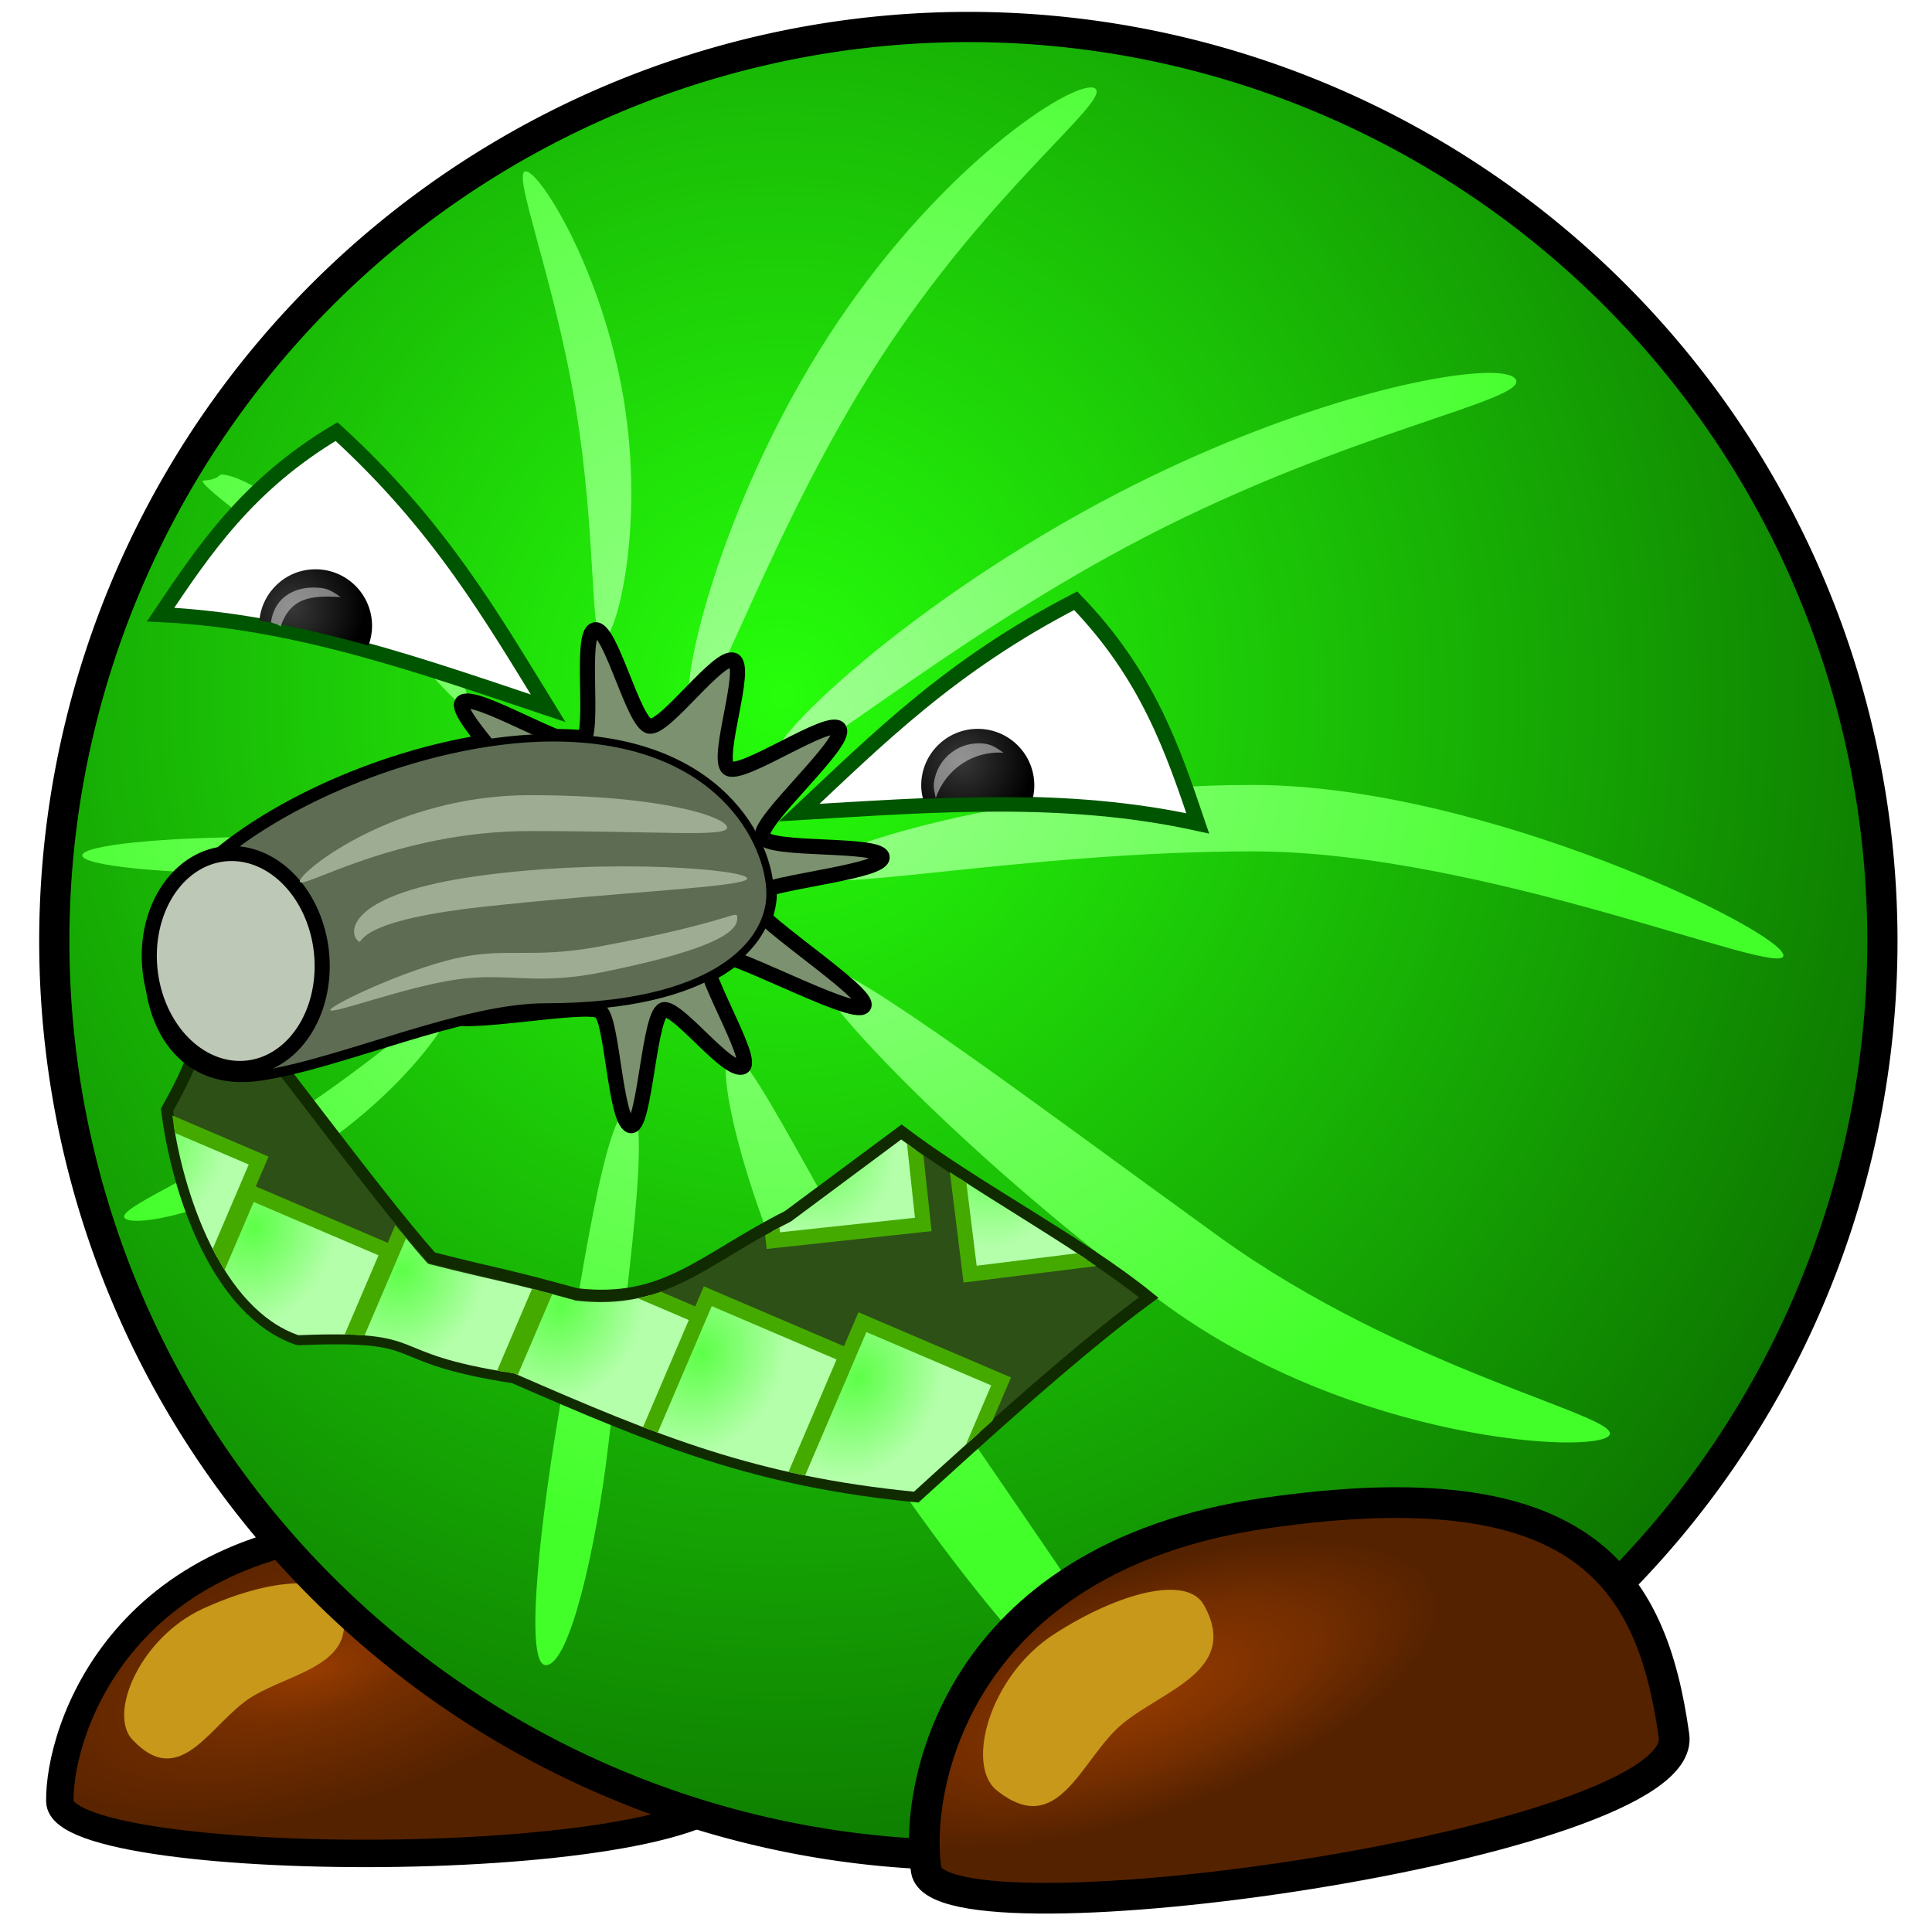 <?xml version="1.0" encoding="UTF-8" standalone="no"?>
<!-- Created with Inkscape (http://www.inkscape.org/) -->

<svg
   xmlns:dc="http://purl.org/dc/elements/1.1/"
   xmlns:cc="http://creativecommons.org/ns#"
   xmlns:rdf="http://www.w3.org/1999/02/22-rdf-syntax-ns#"
   xmlns:svg="http://www.w3.org/2000/svg"
   xmlns="http://www.w3.org/2000/svg"
   xmlns:xlink="http://www.w3.org/1999/xlink"
   xmlns:sodipodi="http://sodipodi.sourceforge.net/DTD/sodipodi-0.dtd"
   xmlns:inkscape="http://www.inkscape.org/namespaces/inkscape"
   width="128"
   height="128"
   id="svg2"
   sodipodi:version="0.32"
   inkscape:version="0.47pre4 "
   version="1.0"
   sodipodi:docname="melon.svg"
   inkscape:output_extension="org.inkscape.output.svg.inkscape"
   inkscape:export-filename="C:\Dokumente und Einstellungen\Frosty\Eigene Dateien\inkscape\smc\melon.png"
   inkscape:export-xdpi="90"
   inkscape:export-ydpi="90">
  <sodipodi:namedview
     id="base"
     pagecolor="#000000"
     bordercolor="#666666"
     borderopacity="1.0"
     inkscape:pageopacity="0"
     inkscape:pageshadow="2"
     inkscape:zoom="2.8284271"
     inkscape:cx="109.65455"
     inkscape:cy="76.025225"
     inkscape:document-units="px"
     inkscape:current-layer="layer1"
     width="128px"
     height="128px"
     showguides="true"
     inkscape:guide-bbox="true"
     inkscape:window-width="1024"
     inkscape:window-height="696"
     inkscape:window-x="-4"
     inkscape:window-y="-4"
     showgrid="false"
     inkscape:window-maximized="0" />
  <defs
     id="defs4">
    <linearGradient
       id="linearGradient8286">
      <stop
         style="stop-color:#5dff48;stop-opacity:1;"
         offset="0"
         id="stop8288" />
      <stop
         style="stop-color:#b4ffaa;stop-opacity:1;"
         offset="1"
         id="stop8290" />
    </linearGradient>
    <linearGradient
       id="linearGradient5247">
      <stop
         id="stop5249"
         style="stop-color:#9eff91;stop-opacity:1;"
         offset="0" />
      <stop
         id="stop5251"
         style="stop-color:#42ff29;stop-opacity:1;"
         offset="1" />
    </linearGradient>
    <linearGradient
       id="linearGradient8152">
      <stop
         offset="0"
         style="stop-color:#383838;stop-opacity:1;"
         id="stop8154" />
      <stop
         offset="1"
         style="stop-color:#000000;stop-opacity:1;"
         id="stop8156" />
    </linearGradient>
    <linearGradient
       id="linearGradient3266">
      <stop
         offset="0"
         style="stop-color:#26ff0b;stop-opacity:1;"
         id="stop3268" />
      <stop
         offset="1"
         style="stop-color:#0d7700;stop-opacity:1;"
         id="stop3270" />
    </linearGradient>
    <radialGradient
       cy="47.529"
       r="64.612"
       cx="52.215"
       gradientTransform="matrix(1.272,-9.9455697e-3,1.0321055e-2,1.32,-15.715,-15.422)"
       inkscape:collect="always"
       id="radialGradient3272"
       fx="52.215"
       xlink:href="#linearGradient3266"
       fy="47.529"
       gradientUnits="userSpaceOnUse" />
    <radialGradient
       cy="139.844"
       r="5"
       cx="-9.935"
       gradientTransform="matrix(0.952,0,0,0.952,28.842,-92.829)"
       inkscape:collect="always"
       id="radialGradient8185"
       fx="-9.935"
       xlink:href="#linearGradient8152"
       fy="139.844"
       gradientUnits="userSpaceOnUse" />
    <radialGradient
       cy="155.125"
       r="5"
       cx="8.062"
       gradientTransform="matrix(0.952,0,0,0.952,56.037,-97.304)"
       inkscape:collect="always"
       id="radialGradient8197"
       fx="8.062"
       xlink:href="#linearGradient8152"
       fy="155.125"
       gradientUnits="userSpaceOnUse" />
    <radialGradient
       inkscape:collect="always"
       xlink:href="#linearGradient5247"
       id="radialGradient5245"
       cx="51.788"
       cy="48.102"
       fx="51.788"
       fy="48.102"
       r="59.219"
       gradientTransform="matrix(0.952,0,0,0.942,3.105,2.137)"
       gradientUnits="userSpaceOnUse" />
    <clipPath
       clipPathUnits="userSpaceOnUse"
       id="clipPath7281">
      <path
         sodipodi:type="inkscape:offset"
         inkscape:radius="-0.3657591"
         inkscape:original="M 11.90625 67.28125 C 9.6307596 71.86988 10.908341 70.954395 8.25 75.71875 C 8.95195 81.46784 11.79176 89.819698 17.375 91.6875 C 26.961632 91.28979 22.788368 92.855861 32.375 94.34375 C 42.54864 98.78363 49.302127 101.53802 60.4375 102.625 C 64.971705 98.508158 71.495103 92.519192 76.59375 88.78125 C 71.807098 84.89938 64.527929 81.131152 59.40625 77.25 L 51.5 83.125 C 45.50574 86.14623 42.994258 89.260019 36.75 88.53125 C 31.34104 87.04211 31.92757 87.358192 26.6875 86.03125 C 22.73944 81.59214 14.96999 70.873313 11.90625 67.28125 z "
         style="color:#000000;fill:#ff0000;fill-opacity:1;fill-rule:evenodd;stroke:none;stroke-width:0.788;stroke-linecap:butt;stroke-linejoin:miter;marker:none;marker-start:none;marker-mid:none;marker-end:none;stroke-miterlimit:4;stroke-dashoffset:0;stroke-opacity:1;visibility:visible;display:inline;overflow:visible;enable-background:accumulate"
         id="path7283"
         d="M 11.969,68 C 11.128,69.769 10.83,70.686 10.562,71.531 C 10.27,72.455 9.874,73.493 8.625,75.75 C 8.976,78.576 9.851,82.03 11.312,85 C 12.772,87.966 14.816,90.406 17.438,91.312 C 22.178,91.12 23.621,91.431 25,91.969 C 26.388,92.51 27.671,93.229 32.438,93.969 C 32.47,93.975 32.502,93.985 32.531,94 C 42.651,98.416 49.321,101.125 60.312,102.219 C 64.736,98.201 70.971,92.521 76,88.781 C 71.325,85.086 64.431,81.452 59.406,77.688 L 51.719,83.406 C 51.699,83.419 51.678,83.429 51.656,83.438 C 48.686,84.935 46.572,86.478 44.375,87.562 C 42.178,88.647 39.906,89.278 36.719,88.906 C 36.697,88.898 36.676,88.887 36.656,88.875 C 31.254,87.388 31.841,87.704 26.594,86.375 C 26.523,86.363 26.458,86.33 26.406,86.281 C 22.523,81.915 15.15,71.807 11.969,68 z "
         transform="matrix(0.994,0.107,-0.107,0.994,-131.393,46.325)" />
    </clipPath>
    <clipPath
       clipPathUnits="userSpaceOnUse"
       id="clipPath7285">
      <path
         sodipodi:type="inkscape:offset"
         inkscape:radius="-0.3657591"
         inkscape:original="M 11.90625 67.28125 C 9.6307596 71.86988 10.908341 70.954395 8.25 75.71875 C 8.95195 81.46784 11.79176 89.819698 17.375 91.6875 C 26.961632 91.28979 22.788368 92.855861 32.375 94.34375 C 42.54864 98.78363 49.302127 101.53802 60.4375 102.625 C 64.971705 98.508158 71.495103 92.519192 76.59375 88.78125 C 71.807098 84.89938 64.527929 81.131152 59.40625 77.25 L 51.5 83.125 C 45.50574 86.14623 42.994258 89.260019 36.75 88.53125 C 31.34104 87.04211 31.92757 87.358192 26.6875 86.03125 C 22.73944 81.59214 14.96999 70.873313 11.90625 67.28125 z "
         style="color:#000000;fill:#ff0000;fill-opacity:1;fill-rule:evenodd;stroke:none;stroke-width:0.788;stroke-linecap:butt;stroke-linejoin:miter;marker:none;marker-start:none;marker-mid:none;marker-end:none;stroke-miterlimit:4;stroke-dashoffset:0;stroke-opacity:1;visibility:visible;display:inline;overflow:visible;enable-background:accumulate"
         id="path7287"
         d="M 11.969,68 C 11.128,69.769 10.83,70.686 10.562,71.531 C 10.27,72.455 9.874,73.493 8.625,75.75 C 8.976,78.576 9.851,82.03 11.312,85 C 12.772,87.966 14.816,90.406 17.438,91.312 C 22.178,91.12 23.621,91.431 25,91.969 C 26.388,92.51 27.671,93.229 32.438,93.969 C 32.47,93.975 32.502,93.985 32.531,94 C 42.651,98.416 49.321,101.125 60.312,102.219 C 64.736,98.201 70.971,92.521 76,88.781 C 71.325,85.086 64.431,81.452 59.406,77.688 L 51.719,83.406 C 51.699,83.419 51.678,83.429 51.656,83.438 C 48.686,84.935 46.572,86.478 44.375,87.562 C 42.178,88.647 39.906,89.278 36.719,88.906 C 36.697,88.898 36.676,88.887 36.656,88.875 C 31.254,87.388 31.841,87.704 26.594,86.375 C 26.523,86.363 26.458,86.33 26.406,86.281 C 22.523,81.915 15.15,71.807 11.969,68 z "
         transform="matrix(0.992,0.123,-0.123,0.992,-132.146,44.131)" />
    </clipPath>
    <clipPath
       clipPathUnits="userSpaceOnUse"
       id="clipPath7293">
      <path
         sodipodi:type="inkscape:offset"
         inkscape:radius="-0.3657591"
         inkscape:original="M 11.90625 67.28125 C 9.6307596 71.86988 10.908341 70.954395 8.25 75.71875 C 8.95195 81.46784 11.79176 89.819698 17.375 91.6875 C 26.961632 91.28979 22.788368 92.855861 32.375 94.34375 C 42.54864 98.78363 49.302127 101.53802 60.4375 102.625 C 64.971705 98.508158 71.495103 92.519192 76.59375 88.78125 C 71.807098 84.89938 64.527929 81.131152 59.40625 77.25 L 51.5 83.125 C 45.50574 86.14623 42.994258 89.260019 36.75 88.53125 C 31.34104 87.04211 31.92757 87.358192 26.6875 86.03125 C 22.73944 81.59214 14.96999 70.873313 11.90625 67.28125 z "
         style="color:#000000;fill:#ff0000;fill-opacity:1;fill-rule:evenodd;stroke:none;stroke-width:0.788;stroke-linecap:butt;stroke-linejoin:miter;marker:none;marker-start:none;marker-mid:none;marker-end:none;stroke-miterlimit:4;stroke-dashoffset:0;stroke-opacity:1;visibility:visible;display:inline;overflow:visible;enable-background:accumulate"
         id="path7295"
         d="M 11.969,68 C 11.128,69.769 10.83,70.686 10.562,71.531 C 10.27,72.455 9.874,73.493 8.625,75.75 C 8.976,78.576 9.851,82.03 11.312,85 C 12.772,87.966 14.816,90.406 17.438,91.312 C 22.178,91.12 23.621,91.431 25,91.969 C 26.388,92.51 27.671,93.229 32.438,93.969 C 32.47,93.975 32.502,93.985 32.531,94 C 42.651,98.416 49.321,101.125 60.312,102.219 C 64.736,98.201 70.971,92.521 76,88.781 C 71.325,85.086 64.431,81.452 59.406,77.688 L 51.719,83.406 C 51.699,83.419 51.678,83.429 51.656,83.438 C 48.686,84.935 46.572,86.478 44.375,87.562 C 42.178,88.647 39.906,89.278 36.719,88.906 C 36.697,88.898 36.676,88.887 36.656,88.875 C 31.254,87.388 31.841,87.704 26.594,86.375 C 26.523,86.363 26.458,86.33 26.406,86.281 C 22.523,81.915 15.15,71.807 11.969,68 z "
         transform="matrix(0.919,-0.393,0.393,0.919,-91.913,104.7)" />
    </clipPath>
    <clipPath
       clipPathUnits="userSpaceOnUse"
       id="clipPath7297">
      <path
         sodipodi:type="inkscape:offset"
         inkscape:radius="-0.3657591"
         inkscape:original="M 11.90625 67.28125 C 9.6307596 71.86988 10.908341 70.954395 8.25 75.71875 C 8.95195 81.46784 11.79176 89.819698 17.375 91.6875 C 26.961632 91.28979 22.788368 92.855861 32.375 94.34375 C 42.54864 98.78363 49.302127 101.53802 60.4375 102.625 C 64.971705 98.508158 71.495103 92.519192 76.59375 88.78125 C 71.807098 84.89938 64.527929 81.131152 59.40625 77.25 L 51.5 83.125 C 45.50574 86.14623 42.994258 89.260019 36.75 88.53125 C 31.34104 87.04211 31.92757 87.358192 26.6875 86.03125 C 22.73944 81.59214 14.96999 70.873313 11.90625 67.28125 z "
         style="color:#000000;fill:#ff0000;fill-opacity:1;fill-rule:evenodd;stroke:none;stroke-width:0.788;stroke-linecap:butt;stroke-linejoin:miter;marker:none;marker-start:none;marker-mid:none;marker-end:none;stroke-miterlimit:4;stroke-dashoffset:0;stroke-opacity:1;visibility:visible;display:inline;overflow:visible;enable-background:accumulate"
         id="path7299"
         d="M 11.969,68 C 11.128,69.769 10.83,70.686 10.562,71.531 C 10.27,72.455 9.874,73.493 8.625,75.75 C 8.976,78.576 9.851,82.03 11.312,85 C 12.772,87.966 14.816,90.406 17.438,91.312 C 22.178,91.12 23.621,91.431 25,91.969 C 26.388,92.51 27.671,93.229 32.438,93.969 C 32.47,93.975 32.502,93.985 32.531,94 C 42.651,98.416 49.321,101.125 60.312,102.219 C 64.736,98.201 70.971,92.521 76,88.781 C 71.325,85.086 64.431,81.452 59.406,77.688 L 51.719,83.406 C 51.699,83.419 51.678,83.429 51.656,83.438 C 48.686,84.935 46.572,86.478 44.375,87.562 C 42.178,88.647 39.906,89.278 36.719,88.906 C 36.697,88.898 36.676,88.887 36.656,88.875 C 31.254,87.388 31.841,87.704 26.594,86.375 C 26.523,86.363 26.458,86.33 26.406,86.281 C 22.523,81.915 15.15,71.807 11.969,68 z "
         transform="matrix(0.919,-0.393,0.393,0.919,-91.913,104.7)" />
    </clipPath>
    <clipPath
       clipPathUnits="userSpaceOnUse"
       id="clipPath7301">
      <path
         sodipodi:type="inkscape:offset"
         inkscape:radius="-0.3657591"
         inkscape:original="M 11.90625 67.28125 C 9.6307596 71.86988 10.908341 70.954395 8.25 75.71875 C 8.95195 81.46784 11.79176 89.819698 17.375 91.6875 C 26.961632 91.28979 22.788368 92.855861 32.375 94.34375 C 42.54864 98.78363 49.302127 101.53802 60.4375 102.625 C 64.971705 98.508158 71.495103 92.519192 76.59375 88.78125 C 71.807098 84.89938 64.527929 81.131152 59.40625 77.25 L 51.5 83.125 C 45.50574 86.14623 42.994258 89.260019 36.75 88.53125 C 31.34104 87.04211 31.92757 87.358192 26.6875 86.03125 C 22.73944 81.59214 14.96999 70.873313 11.90625 67.28125 z "
         style="color:#000000;fill:#ff0000;fill-opacity:1;fill-rule:evenodd;stroke:none;stroke-width:0.788;stroke-linecap:butt;stroke-linejoin:miter;marker:none;marker-start:none;marker-mid:none;marker-end:none;stroke-miterlimit:4;stroke-dashoffset:0;stroke-opacity:1;visibility:visible;display:inline;overflow:visible;enable-background:accumulate"
         id="path7303"
         d="M 11.969,68 C 11.128,69.769 10.83,70.686 10.562,71.531 C 10.27,72.455 9.874,73.493 8.625,75.75 C 8.976,78.576 9.851,82.03 11.312,85 C 12.772,87.966 14.816,90.406 17.438,91.312 C 22.178,91.12 23.621,91.431 25,91.969 C 26.388,92.51 27.671,93.229 32.438,93.969 C 32.47,93.975 32.502,93.985 32.531,94 C 42.651,98.416 49.321,101.125 60.312,102.219 C 64.736,98.201 70.971,92.521 76,88.781 C 71.325,85.086 64.431,81.452 59.406,77.688 L 51.719,83.406 C 51.699,83.419 51.678,83.429 51.656,83.438 C 48.686,84.935 46.572,86.478 44.375,87.562 C 42.178,88.647 39.906,89.278 36.719,88.906 C 36.697,88.898 36.676,88.887 36.656,88.875 C 31.254,87.388 31.841,87.704 26.594,86.375 C 26.523,86.363 26.458,86.33 26.406,86.281 C 22.523,81.915 15.15,71.807 11.969,68 z "
         transform="matrix(0.919,-0.393,0.393,0.919,-91.913,104.7)" />
    </clipPath>
    <clipPath
       clipPathUnits="userSpaceOnUse"
       id="clipPath7305">
      <path
         sodipodi:type="inkscape:offset"
         inkscape:radius="-0.3657591"
         inkscape:original="M 11.90625 67.28125 C 9.6307596 71.86988 10.908341 70.954395 8.25 75.71875 C 8.95195 81.46784 11.79176 89.819698 17.375 91.6875 C 26.961632 91.28979 22.788368 92.855861 32.375 94.34375 C 42.54864 98.78363 49.302127 101.53802 60.4375 102.625 C 64.971705 98.508158 71.495103 92.519192 76.59375 88.78125 C 71.807098 84.89938 64.527929 81.131152 59.40625 77.25 L 51.5 83.125 C 45.50574 86.14623 42.994258 89.260019 36.75 88.53125 C 31.34104 87.04211 31.92757 87.358192 26.6875 86.03125 C 22.73944 81.59214 14.96999 70.873313 11.90625 67.28125 z "
         style="color:#000000;fill:#ff0000;fill-opacity:1;fill-rule:evenodd;stroke:none;stroke-width:0.788;stroke-linecap:butt;stroke-linejoin:miter;marker:none;marker-start:none;marker-mid:none;marker-end:none;stroke-miterlimit:4;stroke-dashoffset:0;stroke-opacity:1;visibility:visible;display:inline;overflow:visible;enable-background:accumulate"
         id="path7307"
         d="M 11.969,68 C 11.128,69.769 10.83,70.686 10.562,71.531 C 10.27,72.455 9.874,73.493 8.625,75.75 C 8.976,78.576 9.851,82.03 11.312,85 C 12.772,87.966 14.816,90.406 17.438,91.312 C 22.178,91.12 23.621,91.431 25,91.969 C 26.388,92.51 27.671,93.229 32.438,93.969 C 32.47,93.975 32.502,93.985 32.531,94 C 42.651,98.416 49.321,101.125 60.312,102.219 C 64.736,98.201 70.971,92.521 76,88.781 C 71.325,85.086 64.431,81.452 59.406,77.688 L 51.719,83.406 C 51.699,83.419 51.678,83.429 51.656,83.438 C 48.686,84.935 46.572,86.478 44.375,87.562 C 42.178,88.647 39.906,89.278 36.719,88.906 C 36.697,88.898 36.676,88.887 36.656,88.875 C 31.254,87.388 31.841,87.704 26.594,86.375 C 26.523,86.363 26.458,86.33 26.406,86.281 C 22.523,81.915 15.15,71.807 11.969,68 z "
         transform="matrix(0.919,-0.393,0.393,0.919,-91.913,104.7)" />
    </clipPath>
    <clipPath
       clipPathUnits="userSpaceOnUse"
       id="clipPath7309">
      <path
         sodipodi:type="inkscape:offset"
         inkscape:radius="-0.3657591"
         inkscape:original="M 11.90625 67.28125 C 9.6307596 71.86988 10.908341 70.954395 8.25 75.71875 C 8.95195 81.46784 11.79176 89.819698 17.375 91.6875 C 26.961632 91.28979 22.788368 92.855861 32.375 94.34375 C 42.54864 98.78363 49.302127 101.53802 60.4375 102.625 C 64.971705 98.508158 71.495103 92.519192 76.59375 88.78125 C 71.807098 84.89938 64.527929 81.131152 59.40625 77.25 L 51.5 83.125 C 45.50574 86.14623 42.994258 89.260019 36.75 88.53125 C 31.34104 87.04211 31.92757 87.358192 26.6875 86.03125 C 22.73944 81.59214 14.96999 70.873313 11.90625 67.28125 z "
         style="color:#000000;fill:#ff0000;fill-opacity:1;fill-rule:evenodd;stroke:none;stroke-width:0.788;stroke-linecap:butt;stroke-linejoin:miter;marker:none;marker-start:none;marker-mid:none;marker-end:none;stroke-miterlimit:4;stroke-dashoffset:0;stroke-opacity:1;visibility:visible;display:inline;overflow:visible;enable-background:accumulate"
         id="path7311"
         d="M 11.969,68 C 11.128,69.769 10.83,70.686 10.562,71.531 C 10.27,72.455 9.874,73.493 8.625,75.75 C 8.976,78.576 9.851,82.03 11.312,85 C 12.772,87.966 14.816,90.406 17.438,91.312 C 22.178,91.12 23.621,91.431 25,91.969 C 26.388,92.51 27.671,93.229 32.438,93.969 C 32.47,93.975 32.502,93.985 32.531,94 C 42.651,98.416 49.321,101.125 60.312,102.219 C 64.736,98.201 70.971,92.521 76,88.781 C 71.325,85.086 64.431,81.452 59.406,77.688 L 51.719,83.406 C 51.699,83.419 51.678,83.429 51.656,83.438 C 48.686,84.935 46.572,86.478 44.375,87.562 C 42.178,88.647 39.906,89.278 36.719,88.906 C 36.697,88.898 36.676,88.887 36.656,88.875 C 31.254,87.388 31.841,87.704 26.594,86.375 C 26.523,86.363 26.458,86.33 26.406,86.281 C 22.523,81.915 15.15,71.807 11.969,68 z "
         transform="matrix(0.919,-0.393,0.393,0.919,-91.913,104.7)" />
    </clipPath>
    <clipPath
       clipPathUnits="userSpaceOnUse"
       id="clipPath7313">
      <path
         sodipodi:type="inkscape:offset"
         inkscape:radius="-0.3657591"
         inkscape:original="M 11.90625 67.28125 C 9.6307596 71.86988 10.908341 70.954395 8.25 75.71875 C 8.95195 81.46784 11.79176 89.819698 17.375 91.6875 C 26.961632 91.28979 22.788368 92.855861 32.375 94.34375 C 42.54864 98.78363 49.302127 101.53802 60.4375 102.625 C 64.971705 98.508158 71.495103 92.519192 76.59375 88.78125 C 71.807098 84.89938 64.527929 81.131152 59.40625 77.25 L 51.5 83.125 C 45.50574 86.14623 42.994258 89.260019 36.75 88.53125 C 31.34104 87.04211 31.92757 87.358192 26.6875 86.03125 C 22.73944 81.59214 14.96999 70.873313 11.90625 67.28125 z "
         style="color:#000000;fill:#ff0000;fill-opacity:1;fill-rule:evenodd;stroke:none;stroke-width:0.788;stroke-linecap:butt;stroke-linejoin:miter;marker:none;marker-start:none;marker-mid:none;marker-end:none;stroke-miterlimit:4;stroke-dashoffset:0;stroke-opacity:1;visibility:visible;display:inline;overflow:visible;enable-background:accumulate"
         id="path7315"
         d="M 11.969,68 C 11.128,69.769 10.83,70.686 10.562,71.531 C 10.27,72.455 9.874,73.493 8.625,75.75 C 8.976,78.576 9.851,82.03 11.312,85 C 12.772,87.966 14.816,90.406 17.438,91.312 C 22.178,91.12 23.621,91.431 25,91.969 C 26.388,92.51 27.671,93.229 32.438,93.969 C 32.47,93.975 32.502,93.985 32.531,94 C 42.651,98.416 49.321,101.125 60.312,102.219 C 64.736,98.201 70.971,92.521 76,88.781 C 71.325,85.086 64.431,81.452 59.406,77.688 L 51.719,83.406 C 51.699,83.419 51.678,83.429 51.656,83.438 C 48.686,84.935 46.572,86.478 44.375,87.562 C 42.178,88.647 39.906,89.278 36.719,88.906 C 36.697,88.898 36.676,88.887 36.656,88.875 C 31.254,87.388 31.841,87.704 26.594,86.375 C 26.523,86.363 26.458,86.33 26.406,86.281 C 22.523,81.915 15.15,71.807 11.969,68 z "
         transform="matrix(0.919,-0.393,0.393,0.919,-91.913,104.7)" />
    </clipPath>
    <radialGradient
       inkscape:collect="always"
       xlink:href="#linearGradient8286"
       id="radialGradient8296"
       gradientUnits="userSpaceOnUse"
       gradientTransform="matrix(1,0,0,1.261,0,-44.933)"
       cx="-55.219"
       cy="173.351"
       fx="-55.219"
       fy="173.351"
       r="5.75" />
    <radialGradient
       inkscape:collect="always"
       xlink:href="#linearGradient8286"
       id="radialGradient8298"
       gradientUnits="userSpaceOnUse"
       gradientTransform="matrix(1,0,0,1.261,0,-44.933)"
       cx="-45.747"
       cy="175.267"
       fx="-45.747"
       fy="175.267"
       r="5.75" />
    <radialGradient
       inkscape:collect="always"
       xlink:href="#linearGradient8286"
       id="radialGradient8300"
       gradientUnits="userSpaceOnUse"
       gradientTransform="matrix(1,0,0,1.261,0,-44.933)"
       cx="-35.068"
       cy="174.209"
       fx="-35.068"
       fy="174.209"
       r="5.75" />
    <radialGradient
       inkscape:collect="always"
       xlink:href="#linearGradient8286"
       id="radialGradient8302"
       gradientUnits="userSpaceOnUse"
       gradientTransform="matrix(1,0,0,1.261,0,-44.933)"
       cx="-23.998"
       cy="172.571"
       fx="-23.998"
       fy="172.571"
       r="5.75" />
    <radialGradient
       inkscape:collect="always"
       xlink:href="#linearGradient8286"
       id="radialGradient8306"
       gradientUnits="userSpaceOnUse"
       gradientTransform="matrix(1,0,0,1.261,0,-44.933)"
       cx="-2.995"
       cy="169.794"
       fx="-2.995"
       fy="169.794"
       r="5.75" />
    <radialGradient
       inkscape:collect="always"
       xlink:href="#linearGradient8286"
       id="radialGradient8308"
       gradientUnits="userSpaceOnUse"
       gradientTransform="matrix(1,0,0,1.261,0,-44.933)"
       cx="-13.673"
       cy="171.968"
       fx="-13.673"
       fy="171.968"
       r="5.75" />
    <radialGradient
       inkscape:collect="always"
       xlink:href="#linearGradient8286"
       id="radialGradient9279"
       gradientUnits="userSpaceOnUse"
       gradientTransform="matrix(1,0,0,1.261,0,-44.933)"
       cx="-86.656"
       cy="137.964"
       fx="-86.656"
       fy="137.964"
       r="5.75" />
    <radialGradient
       inkscape:collect="always"
       xlink:href="#linearGradient8286"
       id="radialGradient9281"
       gradientUnits="userSpaceOnUse"
       gradientTransform="matrix(1,0,0,1.261,0,-44.933)"
       cx="-76.837"
       cy="138.512"
       fx="-76.837"
       fy="138.512"
       r="5.75" />
    <radialGradient
       r="99.871"
       fy="756.271"
       fx="441.931"
       cy="756.271"
       cx="441.931"
       gradientTransform="matrix(0.789,-0.151,5.7629121e-2,0.3,49.148,585.904)"
       gradientUnits="userSpaceOnUse"
       id="radialGradient17790"
       xlink:href="#linearGradient17792"
       inkscape:collect="always" />
    <radialGradient
       r="89.288"
       fy="748.247"
       fx="249.081"
       cy="748.247"
       cx="249.081"
       gradientTransform="matrix(0.934,-0.264,0.106,0.376,-63.018,536.619)"
       gradientUnits="userSpaceOnUse"
       id="radialGradient17780"
       xlink:href="#linearGradient17584"
       inkscape:collect="always" />
    <filter
       height="1.217"
       y="-0.108"
       width="1.172"
       x="-0.086"
       id="filter17634"
       inkscape:collect="always">
      <feGaussianBlur
         id="feGaussianBlur17636"
         stdDeviation="1.998"
         inkscape:collect="always" />
    </filter>
    <filter
       id="filter17580"
       inkscape:collect="always">
      <feGaussianBlur
         id="feGaussianBlur17582"
         stdDeviation="1.676"
         inkscape:collect="always" />
    </filter>
    <radialGradient
       r="48.907"
       fy="678.535"
       fx="390.074"
       cy="678.535"
       cx="390.074"
       gradientTransform="matrix(0.764,0.645,-0.979,1.158,760.879,-366.161)"
       gradientUnits="userSpaceOnUse"
       id="radialGradient2248"
       xlink:href="#linearGradient3762"
       inkscape:collect="always" />
    <radialGradient
       r="48.907"
       fy="678.535"
       fx="390.074"
       cy="678.535"
       cx="390.074"
       gradientTransform="matrix(0.764,0.645,-0.979,1.158,760.879,-366.161)"
       gradientUnits="userSpaceOnUse"
       id="radialGradient2246"
       xlink:href="#linearGradient3762"
       inkscape:collect="always" />
    <linearGradient
       id="linearGradient3762">
      <stop
         style="stop-color:#7982a6;stop-opacity:1;"
         offset="0"
         id="stop3764" />
      <stop
         id="stop3776"
         offset="0.306"
         style="stop-color:#ffffff;stop-opacity:1;" />
      <stop
         style="stop-color:#ffffff;stop-opacity:1;"
         offset="1"
         id="stop3766" />
    </linearGradient>
    <clipPath
       clipPathUnits="userSpaceOnUse"
       id="clipPath3754">
      <path
         sodipodi:nodetypes="cccsc"
         id="path3756"
         d="M 391.434,693.758 C 404.035,674.419 417.948,662.891 437.511,651.273 C 446.076,644.045 488.911,638.253 480.955,629.922 C 458.85,616.974 417.43,611.313 403.055,621.743 C 389.157,631.828 381.933,667.133 391.434,693.758 z"
         style="fill:#fff6d5;fill-rule:evenodd;stroke:#000000;stroke-width:1px;stroke-linecap:butt;stroke-linejoin:miter;stroke-opacity:1" />
    </clipPath>
    <linearGradient
       id="linearGradient17584">
      <stop
         id="stop17586"
         offset="0"
         style="stop-color:#963b00;stop-opacity:1;" />
      <stop
         style="stop-color:#752e00;stop-opacity:1;"
         offset="0.346"
         id="stop17592" />
      <stop
         id="stop17588"
         offset="1"
         style="stop-color:#552200;stop-opacity:1;" />
    </linearGradient>
    <linearGradient
       id="linearGradient17792">
      <stop
         style="stop-color:#963b00;stop-opacity:1;"
         offset="0"
         id="stop17794" />
      <stop
         id="stop17796"
         offset="0.585"
         style="stop-color:#752e00;stop-opacity:1;" />
      <stop
         style="stop-color:#552200;stop-opacity:1;"
         offset="1"
         id="stop17798" />
    </linearGradient>
  </defs>
  <g
     inkscape:label="Ebene 1"
     id="layer1"
     inkscape:groupmode="layer">
    <g
       id="layer5"
       inkscape:label="foot below"
       style="display:inline"
       transform="matrix(0.262,0,0,0.262,-44.522,-111.722)">
      <g
         id="g17646"
         transform="translate(0,96.658)">
        <path
           sodipodi:nodetypes="cssz"
           id="path3785"
           d="M 185.068,785.294 C 184.757,767.64 200.787,716.251 272.723,716.251 C 344.66,716.251 356.84,742.779 356.698,779.223 C 356.601,803.896 185.378,803.585 185.068,785.294 z "
           style="fill:url(#radialGradient17780);fill-opacity:1;fill-rule:evenodd;stroke:#000000;stroke-width:6.94;stroke-linecap:butt;stroke-linejoin:miter;stroke-miterlimit:4;stroke-dasharray:none;stroke-opacity:1" />
        <path
           inkscape:transform-center-y="-8.9197839"
           inkscape:transform-center-x="-19.954939"
           sodipodi:nodetypes="csssz"
           id="path3787"
           d="M 221.258,736.556 C 205.377,743.865 197.221,763.049 203.386,769.641 C 215.752,782.863 223.309,765.159 233.639,758.83 C 243.969,752.501 261.766,750.646 255.702,734.821 C 252.917,727.551 237.139,729.247 221.258,736.556 z "
           style="fill:#c8981a;fill-opacity:1;fill-rule:evenodd;stroke:none;stroke-width:0.823px;stroke-linecap:butt;stroke-linejoin:miter;stroke-opacity:1;filter:url(#filter17634)" />
      </g>
    </g>
    <path
       sodipodi:cy="63.870708"
       sodipodi:type="arc"
       sodipodi:cx="64.129295"
       style="opacity:1;color:#000000;fill:url(#radialGradient3272);fill-opacity:1;fill-rule:evenodd;stroke:#000000;stroke-width:2.102;stroke-linecap:butt;stroke-linejoin:miter;marker:none;marker-start:none;marker-mid:none;marker-end:none;stroke-miterlimit:4;stroke-dasharray:none;stroke-dashoffset:0;stroke-opacity:1;visibility:visible;display:inline;overflow:visible;enable-background:accumulate"
       id="path2294"
       sodipodi:rx="63.612122"
       d="M 127.741 63.871 A 63.612 63.612 0 1 1  0.517,63.871 A 63.612 63.612 0 1 1  127.741 63.871 z"
       sodipodi:ry="63.612122"
       transform="matrix(0.952,0,0,0.952,3.105,1.541)" />
    <path
       style="color:#000000;fill:url(#radialGradient5245);fill-opacity:1;fill-rule:evenodd;stroke:none;stroke-width:1;stroke-linecap:butt;stroke-linejoin:miter;marker:none;marker-start:none;marker-mid:none;marker-end:none;stroke-miterlimit:4;stroke-dashoffset:0;stroke-opacity:1;visibility:visible;display:inline;overflow:visible;enable-background:accumulate"
       d="M 72.243,5.794 C 70.25,5.843 61.809,11.574 54.907,22.238 C 47.544,33.613 44.695,46.31 45.867,47.068 C 47.039,47.827 50.934,35.159 58.297,23.784 C 65.659,12.41 73.713,6.612 72.541,5.853 C 72.467,5.806 72.376,5.79 72.243,5.794 z M 34.805,11.354 C 33.922,11.5 36.718,18.396 38.135,26.966 C 39.552,35.537 39.066,42.546 39.949,42.4 C 40.832,42.254 42.734,35.002 41.317,26.431 C 39.9,17.86 35.688,11.208 34.805,11.354 z M 98.888,24.706 C 95.147,24.621 85.174,26.927 74.117,32.646 C 60.508,39.685 50.405,49.235 51.13,50.637 C 51.855,52.039 62.292,42.599 75.901,35.56 C 89.51,28.521 101.159,26.554 100.434,25.152 C 100.298,24.889 99.751,24.726 98.888,24.706 z M 14.708,31.44 C 14.479,31.427 14.529,31.771 13.492,31.837 C 12.817,31.88 17.76,35.44 22.91,39.515 C 28.06,43.591 30.549,47.331 30.969,46.801 C 31.389,46.27 29.577,41.687 24.427,37.612 C 19.92,34.046 16.312,31.53 14.708,31.44 z M 83.008,52.005 C 67.687,52.005 53.569,56.314 53.569,57.892 C 53.569,59.471 67.687,56.406 83.008,56.406 C 98.329,56.406 118.157,64.883 118.157,63.305 C 118.157,61.726 98.329,52.005 83.008,52.005 z M 17.409,55.454 C 10.816,55.454 5.454,55.994 5.454,56.673 C 5.454,57.353 10.816,57.892 17.409,57.892 C 24.001,57.892 29.333,57.353 29.333,56.673 C 29.333,55.994 24.001,55.454 17.409,55.454 z M 54.193,63.84 C 54.04,63.833 53.954,63.879 53.896,63.959 C 52.971,65.238 64.969,77.587 77.388,86.559 C 89.807,95.531 105.695,96.373 106.619,95.093 C 107.544,93.814 93.167,90.892 80.748,81.92 C 69.105,73.508 56.486,63.948 54.193,63.84 z M 29.749,66.486 C 28.918,66.436 24.805,70.387 18.925,74.159 C 12.653,78.181 7.836,80.036 8.251,80.682 C 8.665,81.328 14.14,80.53 20.412,76.508 C 26.684,72.485 30.283,67.192 29.868,66.546 C 29.842,66.506 29.805,66.49 29.749,66.486 z M 48.454,69.787 C 48.405,69.788 48.376,69.789 48.335,69.817 C 47.032,70.708 50.627,85.392 59.278,98.037 C 67.929,110.682 76.353,118.198 77.655,117.307 C 78.958,116.415 72.657,107.471 64.006,94.826 C 55.626,82.576 49.982,69.765 48.454,69.787 z M 41.704,73.445 C 40.125,73.463 38.539,84.519 36.827,94.826 C 36.056,99.468 34.594,110.337 36.173,110.319 C 37.751,110.3 39.505,102.448 40.276,95.956 C 41.508,85.58 43.282,73.426 41.704,73.445 z "
       id="path4240"
       sodipodi:nodetypes="cssssccsssccssssccssssccsssccsssccssssccssssccssssccsssc" />
    <path
       style="color:#000000;fill:#ffffff;fill-opacity:1;fill-rule:evenodd;stroke:#005500;stroke-width:1;stroke-linecap:butt;stroke-linejoin:miter;marker:none;marker-start:none;marker-mid:none;marker-end:none;stroke-miterlimit:4;stroke-dashoffset:0;stroke-opacity:1;visibility:visible;display:inline;overflow:visible;enable-background:accumulate"
       id="path8166"
       sodipodi:nodetypes="cccc"
       d="M 22.298,28.594 C 16.417,32.096 13.533,36.409 10.639,40.719 C 19.642,41.147 27.954,44.126 36.316,46.926 C 32.581,40.878 29.151,34.85 22.298,28.594 z " />
    <path
       style="color:#000000;fill:#2d5016;fill-opacity:1;fill-rule:evenodd;stroke:#112b00;stroke-width:0.788;stroke-linecap:butt;stroke-linejoin:miter;marker:none;marker-start:none;marker-mid:none;marker-end:none;stroke-miterlimit:4;stroke-dashoffset:0;stroke-opacity:1;visibility:visible;display:inline;overflow:visible;enable-background:accumulate"
       id="rect8206"
       sodipodi:nodetypes="ccccccccccc"
       d="M 14.53,65.511 C 17.446,68.929 24.847,79.11 28.604,83.335 C 33.59,84.597 33.04,84.323 38.188,85.74 C 44.129,86.434 46.503,83.451 52.207,80.576 L 59.731,74.991 C 64.605,78.684 71.55,82.271 76.105,85.965 C 71.254,89.522 65.028,95.221 60.713,99.138 C 50.117,98.104 43.718,95.482 34.037,91.257 C 24.914,89.841 28.876,88.352 19.754,88.731 C 14.441,86.953 11.737,78.998 11.069,73.527 C 13.599,68.994 12.365,69.877 14.53,65.511 z " />
    <path
       style="color:#000000;fill:#ff0000;fill-opacity:1;fill-rule:evenodd;stroke:#000000;stroke-width:1;stroke-linecap:butt;stroke-linejoin:miter;marker:none;marker-start:none;marker-mid:none;marker-end:none;stroke-miterlimit:4;stroke-dashoffset:0;stroke-opacity:1;visibility:visible;display:inline;overflow:visible;enable-background:accumulate"
       id="path2304"
       sodipodi:nodetypes="csssss"
       d="M 50.973,59.14 C 50.973,62.489 47.201,66.634 36.104,66.634 C 30.556,66.634 22.589,70.296 17.213,71.101 C 12.116,71.864 10.001,67.713 10.055,63.898 C 10.162,56.502 25.484,48.792 36.58,48.792 C 47.676,48.792 50.973,55.792 50.973,59.14 z " />
    <path
       style="color:#000000;fill:#7c916f;fill-opacity:1;fill-rule:evenodd;stroke:#000000;stroke-width:1;stroke-linecap:butt;stroke-linejoin:miter;marker:none;marker-start:none;marker-mid:none;marker-end:none;stroke-miterlimit:4;stroke-dashoffset:0;stroke-opacity:1;visibility:visible;display:inline;overflow:visible;enable-background:accumulate"
       id="path4251"
       sodipodi:nodetypes="csssssssssssssssssssc"
       d="M 57.216,66.669 C 56.544,67.481 47.795,62.617 46.862,63.153 C 45.93,63.69 50.199,70.433 49.162,70.699 C 48.125,70.965 45.105,66.955 44.045,66.885 C 42.986,66.815 42.746,74.952 41.752,74.566 C 40.758,74.18 40.576,67.732 39.793,67.025 C 39.01,66.318 30.155,68.154 29.627,67.212 C 29.099,66.269 35.216,61.004 35.015,59.96 C 34.814,58.916 26.525,57.746 26.609,56.694 C 26.694,55.642 35.543,55.41 35.93,54.422 C 36.316,53.434 29.924,47.355 30.624,46.551 C 31.324,45.747 37.677,49.741 38.561,49.163 C 39.445,48.585 38.374,41.96 39.412,41.727 C 40.45,41.493 41.97,47.984 43.04,48.114 C 44.111,48.244 47.625,43.314 48.603,43.744 C 49.581,44.174 47.405,50.218 48.244,50.894 C 49.082,51.569 55.034,47.402 55.596,48.3 C 56.158,49.199 50.213,54.393 50.511,55.422 C 50.809,56.451 58.555,55.778 58.443,56.827 C 58.33,57.877 50.084,58.488 49.654,59.472 C 49.225,60.455 57.889,65.858 57.216,66.669 z " />
    <path
       style="color:#000000;fill:#ffffff;fill-opacity:1;fill-rule:evenodd;stroke:#005500;stroke-width:1;stroke-linecap:butt;stroke-linejoin:miter;marker:none;marker-start:none;marker-mid:none;marker-end:none;stroke-miterlimit:4;stroke-dashoffset:0;stroke-opacity:1;visibility:visible;display:inline;overflow:visible;enable-background:accumulate"
       id="rect4262"
       sodipodi:nodetypes="cccc"
       d="M 71.266,39.801 C 76.028,44.718 77.686,49.634 79.354,54.551 C 70.552,52.613 61.75,53.318 52.948,53.837 C 58.132,48.974 63.017,44.051 71.266,39.801 z " />
    <path
       style="opacity:1;color:#000000;fill:url(#radialGradient8185);fill-opacity:1;fill-rule:evenodd;stroke:none;stroke-width:0.788;stroke-linecap:butt;stroke-linejoin:miter;marker:none;marker-start:none;marker-mid:none;marker-end:none;stroke-miterlimit:4;stroke-dasharray:none;stroke-dashoffset:0;stroke-opacity:1;visibility:visible;display:inline;overflow:visible;enable-background:accumulate"
       d="M 20.903,37.716 C 18.953,37.716 17.364,39.203 17.186,41.106 C 19.626,41.534 22.034,42.11 24.412,42.771 C 24.565,42.363 24.65,41.925 24.65,41.463 C 24.65,39.394 22.972,37.716 20.903,37.716 z "
       id="path8168" />
    <path
       style="opacity:0.455;color:#000000;fill:#ffffff;fill-opacity:1;fill-rule:evenodd;stroke:none;stroke-width:1;stroke-linecap:butt;stroke-linejoin:miter;marker:none;marker-start:none;marker-mid:none;marker-end:none;stroke-miterlimit:4;stroke-dashoffset:0;stroke-opacity:1;visibility:visible;display:inline;overflow:visible;enable-background:accumulate"
       d="M 21.351,38.966 C 19.704,38.739 18.198,39.459 17.95,41.232 C 18.341,41.386 18.267,41.278 18.593,41.509 C 19.244,39.619 20.534,39.426 22.57,39.56 C 22.201,39.301 21.833,39.033 21.351,38.966 z "
       sodipodi:nodetypes="ccccc"
       id="path8187" />
    <path
       style="opacity:1;color:#000000;fill:url(#radialGradient8197);fill-opacity:1;fill-rule:evenodd;stroke:none;stroke-width:0.788;stroke-linecap:butt;stroke-linejoin:miter;marker:none;marker-start:none;marker-mid:none;marker-end:none;stroke-miterlimit:4;stroke-dasharray:none;stroke-dashoffset:0;stroke-opacity:1;visibility:visible;display:inline;overflow:visible;enable-background:accumulate"
       d="M 64.779,48.287 C 62.71,48.287 61.033,49.965 61.033,52.034 C 61.033,52.346 61.08,52.637 61.152,52.926 C 63.58,52.822 66.009,52.782 68.437,52.837 C 68.496,52.574 68.526,52.316 68.526,52.034 C 68.526,49.965 66.849,48.288 64.779,48.287 z "
       id="path8190" />
    <path
       inkscape:original="M -21.75 133.4375 C -24.510001 133.43749 -26.75 135.6775 -26.75 138.4375 C -26.750001 140.27749 -25.762731 141.88185 -24.28125 142.75 C -24.503727 142.18401 -24.625 141.55088 -24.625 140.90625 C -24.625002 138.14623 -22.385 135.90625 -19.625 135.90625 C -18.705001 135.90624 -17.865741 136.19093 -17.125 136.625 C -17.855057 134.76771 -19.634633 133.4375 -21.75 133.4375 z "
       sodipodi:type="inkscape:offset"
       style="opacity:0.455;color:#000000;fill:#ffffff;fill-opacity:1;fill-rule:evenodd;stroke:none;stroke-width:1;stroke-linecap:butt;stroke-linejoin:miter;marker:none;marker-start:none;marker-mid:none;marker-end:none;stroke-miterlimit:4;stroke-dashoffset:0;stroke-opacity:1;visibility:visible;display:inline;overflow:visible;enable-background:accumulate"
       id="path8199"
       transform="matrix(0.743,0.103,-0.103,0.743,95.271,-48.372)"
       inkscape:radius="-1.0018089"
       d="M -21.75,134.438 C -23.968,134.437 -25.75,136.22 -25.75,138.438 C -25.75,138.927 -25.564,139.351 -25.406,139.781 C -24.89,137.165 -22.746,135.194 -20.031,135 C -20.567,134.725 -21.101,134.438 -21.75,134.438 z " />
    <path
       style="color:#000000;fill:#5d6c53;fill-opacity:1;fill-rule:evenodd;stroke:#000000;stroke-width:0.5;stroke-linecap:butt;stroke-linejoin:miter;marker:none;marker-start:none;marker-mid:none;marker-end:none;stroke-miterlimit:4;stroke-dashoffset:0;stroke-opacity:1;visibility:visible;display:inline;overflow:visible;enable-background:accumulate;stroke-dasharray:none"
       id="path4245"
       sodipodi:nodetypes="csssss"
       d="M 51.025,59.224 C 51.025,62.573 47.253,66.718 36.156,66.718 C 30.608,66.718 22.641,70.38 17.265,71.185 C 12.168,71.948 10.053,67.797 10.107,63.982 C 10.215,56.586 25.536,48.876 36.632,48.876 C 47.728,48.876 51.025,55.876 51.025,59.224 z " />
    <path
       transform="matrix(0.946,-0.102,0.102,0.946,141.771,-4.483)"
       sodipodi:cy="57"
       sodipodi:type="arc"
       sodipodi:cx="-139.5"
       style="color:#000000;fill:#bec8b7;fill-opacity:1;fill-rule:evenodd;stroke:#000000;stroke-width:1.051;stroke-linecap:butt;stroke-linejoin:miter;marker:none;marker-start:none;marker-mid:none;marker-end:none;stroke-miterlimit:4;stroke-dasharray:none;stroke-dashoffset:0;stroke-opacity:1;visibility:visible;display:inline;overflow:visible;enable-background:accumulate"
       id="path3274"
       sodipodi:rx="6"
       d="M -133.5 57 A 6 7.5 0 1 1  -145.5,57 A 6 7.5 0 1 1  -133.5 57 z"
       sodipodi:ry="7.5" />
    <path
       style="color:#000000;fill:#9dac93;fill-opacity:1;fill-rule:evenodd;stroke:none;stroke-width:1;stroke-linecap:butt;stroke-linejoin:miter;marker:none;marker-start:none;marker-mid:none;marker-end:none;stroke-miterlimit:4;stroke-dashoffset:0;stroke-opacity:1;visibility:visible;display:inline;overflow:visible;enable-background:accumulate"
       d="M 48.17,54.823 C 48.17,55.48 44.015,55.061 35.086,55.061 C 26.156,55.061 19.86,59.048 19.86,58.392 C 19.86,57.735 26.156,52.682 35.086,52.682 C 44.015,52.682 48.17,54.167 48.17,54.823 z "
       id="path4233"
       sodipodi:nodetypes="csssc" />
    <path
       style="color:#000000;fill:#9dac93;fill-opacity:1;fill-rule:evenodd;stroke:none;stroke-width:1;stroke-linecap:butt;stroke-linejoin:miter;marker:none;marker-start:none;marker-mid:none;marker-end:none;stroke-miterlimit:4;stroke-dashoffset:0;stroke-opacity:1;visibility:visible;display:inline;overflow:visible;enable-background:accumulate"
       d="M 48.846,60.828 C 48.846,61.484 48.224,62.748 39.799,64.43 C 35.421,65.304 33.633,64.409 30.249,64.894 C 26.864,65.38 21.883,67.248 21.883,66.919 C 21.883,66.591 26.816,64.266 30.156,63.502 C 33.495,62.738 35.241,63.536 39.631,62.724 C 48.729,61.042 48.846,60.171 48.846,60.828 z "
       id="path4236"
       sodipodi:nodetypes="csssssc" />
    <path
       style="color:#000000;fill:#9dac93;fill-opacity:1;fill-rule:evenodd;stroke:none;stroke-width:1;stroke-linecap:butt;stroke-linejoin:miter;marker:none;marker-start:none;marker-mid:none;marker-end:none;stroke-miterlimit:4;stroke-dashoffset:0;stroke-opacity:1;visibility:visible;display:inline;overflow:visible;enable-background:accumulate"
       d="M 49.507,58.201 C 49.507,58.777 40.979,59.083 31.881,60.092 C 23.006,61.077 24.158,62.713 23.721,62.339 C 23.048,61.763 23.031,59.196 31.881,58.007 C 40.643,56.829 49.507,57.626 49.507,58.201 z "
       id="path4238"
       sodipodi:nodetypes="csssc" />
    <rect
       style="opacity:1;color:#000000;fill:url(#radialGradient8308);fill-opacity:1;fill-rule:evenodd;stroke:#44aa00;stroke-width:1.051;stroke-linecap:butt;stroke-linejoin:miter;marker:none;marker-start:none;marker-mid:none;marker-end:none;stroke-miterlimit:4;stroke-dasharray:none;stroke-dashoffset:0;stroke-opacity:1;visibility:visible;display:inline;overflow:visible;enable-background:accumulate"
       id="rect6229"
       width="10.5"
       height="13.5"
       x="-14.861"
       y="168.066"
       transform="matrix(0.875,0.374,-0.374,0.875,122.753,-55.62)"
       inkscape:tile-w="15.963914"
       inkscape:tile-h="17.54198"
       inkscape:tile-cx="-102.35139"
       inkscape:tile-cy="87.645926"
       clip-path="url(#clipPath7313)" />
    <rect
       transform="matrix(0.875,0.374,-0.374,0.875,122.753,-55.62)"
       y="165.493"
       x="-4.252"
       height="13.5"
       width="10.5"
       id="use6235"
       style="color:#000000;fill:url(#radialGradient8306);fill-opacity:1;fill-rule:evenodd;stroke:#44aa00;stroke-width:1.051;stroke-linecap:butt;stroke-linejoin:miter;marker:none;marker-start:none;marker-mid:none;marker-end:none;stroke-miterlimit:4;stroke-dasharray:none;stroke-dashoffset:0;stroke-opacity:1;visibility:visible;display:inline;overflow:visible;enable-background:accumulate"
       clip-path="url(#clipPath7309)" />
    <rect
       transform="matrix(0.875,0.374,-0.374,0.875,122.753,-55.62)"
       y="169.585"
       x="-25.401"
       height="13.5"
       width="10.5"
       id="use6237"
       style="opacity:1;color:#000000;fill:url(#radialGradient8302);fill-opacity:1;fill-rule:evenodd;stroke:#44aa00;stroke-width:1.051;stroke-linecap:butt;stroke-linejoin:miter;marker:none;marker-start:none;marker-mid:none;marker-end:none;stroke-miterlimit:4;stroke-dasharray:none;stroke-dashoffset:0;stroke-opacity:1;visibility:visible;display:inline;overflow:visible;enable-background:accumulate"
       clip-path="url(#clipPath7305)" />
    <rect
       transform="matrix(0.875,0.374,-0.374,0.875,122.753,-55.62)"
       y="171.595"
       x="-36.289"
       height="13.5"
       width="10.5"
       id="use6239"
       style="opacity:1;color:#000000;fill:url(#radialGradient8300);fill-opacity:1;fill-rule:evenodd;stroke:#44aa00;stroke-width:1.051;stroke-linecap:butt;stroke-linejoin:miter;marker:none;marker-start:none;marker-mid:none;marker-end:none;stroke-miterlimit:4;stroke-dasharray:none;stroke-dashoffset:0;stroke-opacity:1;visibility:visible;display:inline;overflow:visible;enable-background:accumulate"
       clip-path="url(#clipPath7301)" />
    <rect
       transform="matrix(0.875,0.374,-0.374,0.875,122.753,-55.62)"
       y="173.93"
       x="-47.037"
       height="13.5"
       width="10.5"
       id="use6241"
       style="opacity:1;color:#000000;fill:url(#radialGradient8298);fill-opacity:1;fill-rule:evenodd;stroke:#44aa00;stroke-width:1.051;stroke-linecap:butt;stroke-linejoin:miter;marker:none;marker-start:none;marker-mid:none;marker-end:none;stroke-miterlimit:4;stroke-dasharray:none;stroke-dashoffset:0;stroke-opacity:1;visibility:visible;display:inline;overflow:visible;enable-background:accumulate"
       clip-path="url(#clipPath7297)" />
    <rect
       transform="matrix(0.875,0.374,-0.374,0.875,122.753,-55.62)"
       y="171.669"
       x="-57.829"
       height="13.5"
       width="10.5"
       id="use6243"
       style="opacity:1;color:#000000;fill:url(#radialGradient8296);fill-opacity:1;fill-rule:evenodd;stroke:#44aa00;stroke-width:1.051;stroke-linecap:butt;stroke-linejoin:miter;marker:none;marker-start:none;marker-mid:none;marker-end:none;stroke-miterlimit:4;stroke-dasharray:none;stroke-dashoffset:0;stroke-opacity:1;visibility:visible;display:inline;overflow:visible;enable-background:accumulate"
       clip-path="url(#clipPath7293)" />
    <rect
       transform="matrix(0.944,-0.117,0.117,0.944,122.753,-55.62)"
       y="125.036"
       x="-79.121"
       height="13.5"
       width="10.5"
       id="use6247"
       style="opacity:1;color:#000000;fill:url(#radialGradient9281);fill-opacity:1;fill-rule:evenodd;stroke:#44aa00;stroke-width:1.051;stroke-linecap:butt;stroke-linejoin:miter;marker:none;marker-start:none;marker-mid:none;marker-end:none;stroke-miterlimit:4;stroke-dasharray:none;stroke-dashoffset:0;stroke-opacity:1;visibility:visible;display:inline;overflow:visible;enable-background:accumulate"
       inkscape:transform-center-x="-6.2261801"
       clip-path="url(#clipPath7285)" />
    <rect
       transform="matrix(0.946,-0.102,0.102,0.946,122.753,-55.62)"
       y="122.449"
       x="-90.258"
       height="13.5"
       width="10.5"
       id="rect6265"
       style="opacity:1;color:#000000;fill:url(#radialGradient9279);fill-opacity:1;fill-rule:evenodd;stroke:#44aa00;stroke-width:1.051;stroke-linecap:butt;stroke-linejoin:miter;marker:none;marker-start:none;marker-mid:none;marker-end:none;stroke-miterlimit:4;stroke-dasharray:none;stroke-dashoffset:0;stroke-opacity:1;visibility:visible;display:inline;overflow:visible;enable-background:accumulate"
       clip-path="url(#clipPath7281)" />
    <g
       id="layer7"
       inkscape:label="foot above"
       style="display:inline"
       transform="matrix(0.262,0,0,0.262,-38.316,-108.619)">
      <g
         id="g17596"
         transform="matrix(0.99,-0.142,0.142,0.99,-109.63,167.162)"
         inkscape:transform-center-x="-95.530241"
         inkscape:transform-center-y="-61.878882">
        <path
           style="fill:url(#radialGradient17790);fill-opacity:1;fill-rule:evenodd;stroke:#000000;stroke-width:7.763;stroke-linecap:butt;stroke-linejoin:miter;stroke-miterlimit:4;stroke-dasharray:none;stroke-opacity:1"
           d="M 382.804,782.549 C 382.457,762.802 400.386,705.323 480.849,705.323 C 561.312,705.323 574.935,734.994 574.776,775.759 C 574.669,803.355 383.151,803.007 382.804,782.549 z "
           id="path2512"
           sodipodi:nodetypes="cssz" />
        <path
           style="fill:#c8981a;fill-opacity:1;fill-rule:evenodd;stroke:none;stroke-width:0.92px;stroke-linecap:butt;stroke-linejoin:miter;stroke-opacity:1;filter:url(#filter17580)"
           d="M 423.284,728.034 C 405.521,736.21 396.398,757.668 403.294,765.041 C 417.126,779.83 425.578,760.027 437.132,752.948 C 448.687,745.869 468.594,743.795 461.811,726.093 C 458.695,717.962 441.047,719.859 423.284,728.034 z "
           id="path2514"
           sodipodi:nodetypes="csssz"
           inkscape:transform-center-x="-19.954939"
           inkscape:transform-center-y="-8.9197839" />
      </g>
    </g>
    <g
       id="layer6"
       inkscape:label="hat"
       style="display:none"
       transform="translate(-761.67,-677.252)">
      <g
         inkscape:export-ydpi="79.918785"
         inkscape:export-xdpi="79.918785"
         inkscape:export-filename="/home/piers/documents/maryo/pngs/furball.v2.4-f0.128px.png"
         style="fill:url(#radialGradient2246);fill-opacity:1;fill-rule:evenodd;stroke:#000000;stroke-width:3;stroke-miterlimit:4;stroke-dasharray:none;stroke-opacity:1;display:inline"
         id="g3758"
         transform="matrix(-4.109,0,0,4.109,2223.874,-2134.639)">
        <path
           style="fill:url(#radialGradient2248);fill-opacity:1;fill-rule:evenodd;stroke:#000000;stroke-width:3;stroke-linecap:butt;stroke-linejoin:miter;stroke-miterlimit:4;stroke-dasharray:none;stroke-opacity:1"
           d="M 391.434,693.758 C 404.035,674.419 417.948,662.891 437.511,651.273 C 446.076,644.045 488.911,638.253 480.955,629.922 C 458.85,616.974 417.43,611.313 403.055,621.743 C 389.157,631.828 381.933,667.133 391.434,693.758 z "
           id="path3565"
           sodipodi:nodetypes="cccsc" />
        <path
           sodipodi:nodetypes="cccsssccsssc"
           style="fill:#ff0000;fill-opacity:1;fill-rule:evenodd;stroke:none;stroke-width:3;stroke-linecap:butt;stroke-linejoin:miter;stroke-miterlimit:4;stroke-dasharray:none;stroke-opacity:1"
           d="M 378.571,660.576 C 379.258,659.157 385.363,654.679 387.5,653.076 C 397.074,636.408 418.051,623.018 442.321,617.005 C 444.458,616.15 459.195,607.697 462.143,608.434 C 465.988,609.395 467.9,611.531 471.071,613.434 C 473.622,614.964 474.002,614.111 471.786,615.219 C 469.88,616.172 465.472,621.93 463.036,621.648 C 427.448,635.126 410.73,646.391 386.786,673.434 C 384.684,675.535 383.46,677.357 381.071,679.148 C 378.891,680.783 378.594,683.168 377.857,680.219 C 377.001,676.795 376.071,673.43 375.357,669.862 C 374.59,666.028 376.071,661.901 376.071,658.076"
           id="path3725"
           clip-path="url(#clipPath3754)" />
      </g>
      <path
         inkscape:export-ydpi="79.918785"
         inkscape:export-xdpi="79.918785"
         inkscape:export-filename="/home/piers/documents/maryo/pngs/furball.v2.4-f0.128px.png"
         sodipodi:nodetypes="cssszss"
         id="path3723"
         d="M 599.534,640.142 C 537.787,577.727 447.239,506.307 316.324,450.124 C 278.033,433.691 261.339,428.956 237.609,458.86 C 233.752,463.72 246.136,475.486 280.478,486.837 C 367.022,515.444 513.054,632.422 557.238,666.411 C 615.498,711.228 615.349,732.39 625.73,707.921 C 640.258,673.675 629.167,670.095 599.534,640.142 z "
         style="fill:#decd87;fill-opacity:1;fill-rule:evenodd;stroke:#000000;stroke-width:12.328;stroke-linecap:butt;stroke-linejoin:miter;stroke-miterlimit:4;stroke-dasharray:none;stroke-opacity:1" />
      <path
         id="path3780"
         d="M 312.571,426.316 C 392.044,399.537 437.176,397.509 514.677,402.762"
         style="fill:none;fill-rule:evenodd;stroke:#000000;stroke-width:9;stroke-linecap:butt;stroke-linejoin:miter;stroke-miterlimit:4;stroke-dasharray:none;stroke-opacity:1"
         inkscape:transform-center-x="95.188401"
         inkscape:transform-center-y="9.0354206"
         sodipodi:nodetypes="cc"
         inkscape:export-filename="/home/sheryl/Piers/furball frames/furball.v2.41.f0.png"
         inkscape:export-xdpi="10.56"
         inkscape:export-ydpi="10.56" />
      <path
         style="fill:none;fill-rule:evenodd;stroke:#000000;stroke-width:9;stroke-linecap:butt;stroke-linejoin:miter;stroke-miterlimit:4;stroke-dasharray:none;stroke-opacity:1;display:inline"
         d="M 598.861,457.722 C 629.893,535.634 635.175,571.288 629.893,656.462"
         id="path2809"
         inkscape:export-filename="/home/sheryl/Piers/furball frames/furball.v2.41.f0.png"
         inkscape:export-xdpi="10.56"
         inkscape:export-ydpi="10.56" />
      <path
         inkscape:export-ydpi="10.56"
         inkscape:export-xdpi="10.56"
         inkscape:export-filename="/home/sheryl/Piers/furball frames/furball.v2.41.f0.png"
         sodipodi:nodetypes="ccccccccc"
         id="path4008"
         d="M 524.307,412.707 C 493.06,425.044 510.484,460.539 541.954,437.555 C 512.774,467.611 560.283,496.51 573.265,457.911 C 580.763,485.7 622.539,471.79 602.759,444.976 C 631.646,469.305 652.037,421.568 616.367,413.398 C 646.536,407.489 631.9,373.763 605.36,382.066 C 622.016,353.027 580.559,334.897 568.159,365.976 C 561.671,333.706 523.597,353.725 538.576,378.633 C 507.834,360.721 494.716,407.109 524.307,412.707 z "
         style="fill:#decd87;fill-opacity:1;fill-rule:evenodd;stroke:#000000;stroke-width:8.98;stroke-miterlimit:4;stroke-dasharray:none;stroke-opacity:1" />
    </g>
  </g>
</svg>
